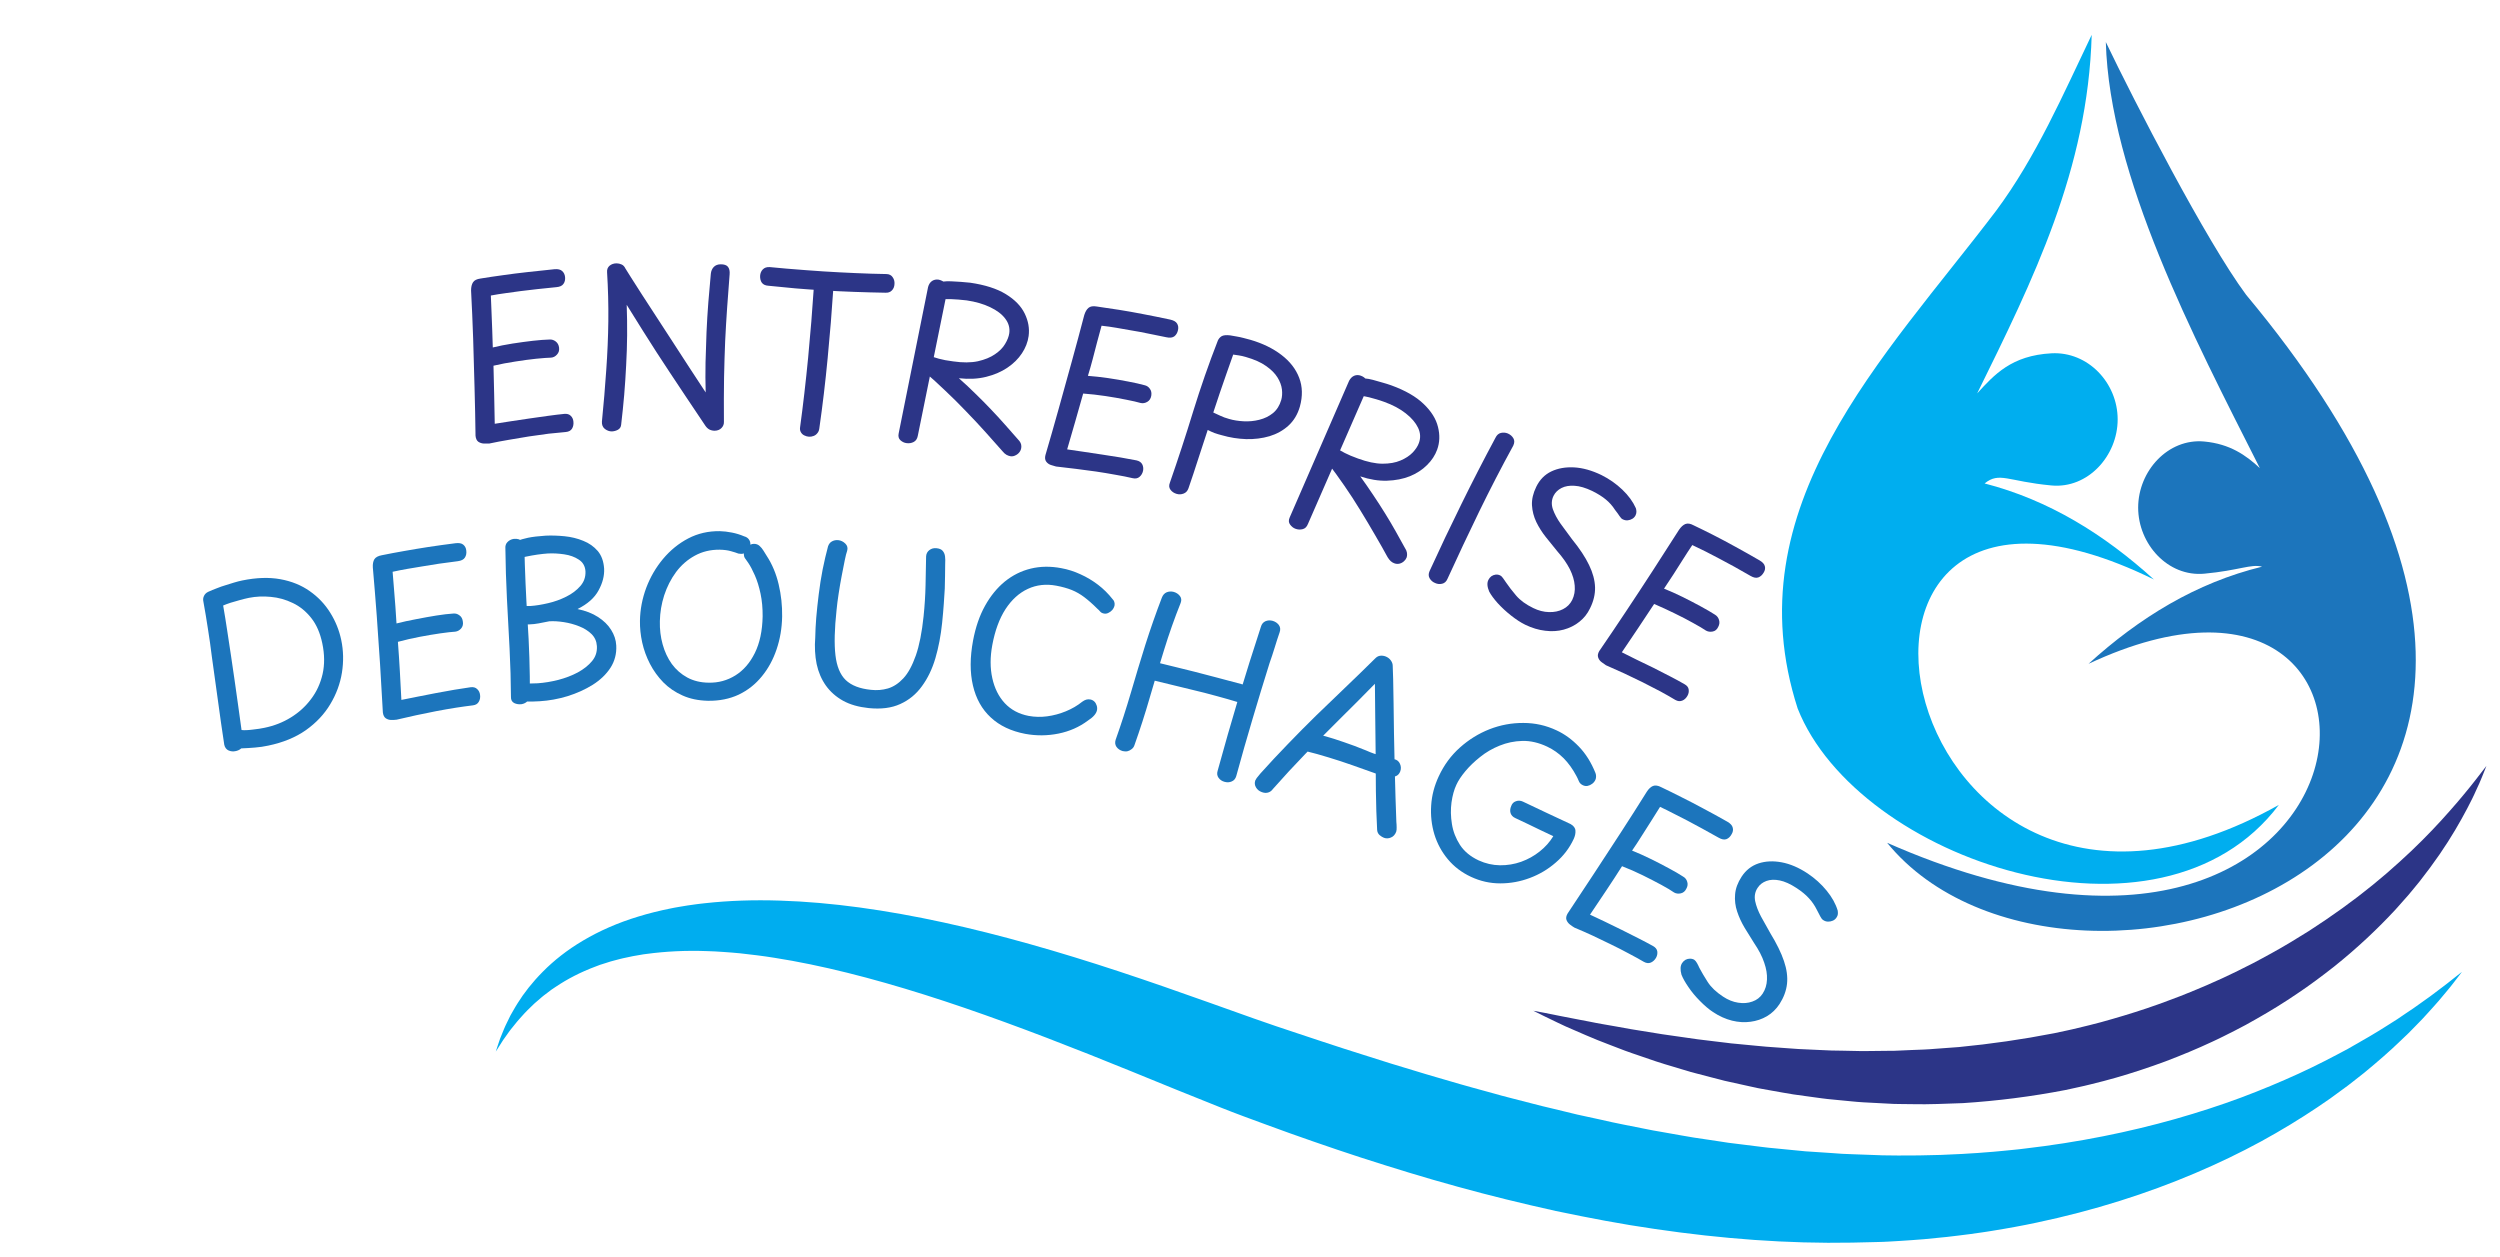 <?xml version="1.0" encoding="UTF-8"?>
<svg xmlns="http://www.w3.org/2000/svg" xmlns:xlink="http://www.w3.org/1999/xlink" width="374" zoomAndPan="magnify" viewBox="0 0 280.5 141" height="188" preserveAspectRatio="xMidYMid meet" version="1.0">
  <defs>
    <g></g>
    <clipPath id="9fff76ab9c">
      <path d="M 199 3.91 L 256 3.91 L 256 100 L 199 100 Z M 199 3.91 " clip-rule="nonzero"></path>
    </clipPath>
    <clipPath id="41dd64e47f">
      <path d="M 211.727 4.688 L 271.051 4.688 L 271.051 104.445 L 211.727 104.445 Z M 211.727 4.688 " clip-rule="nonzero"></path>
    </clipPath>
    <clipPath id="ecef80eeb6">
      <path d="M 55.594 101 L 277 101 L 277 139.559 L 55.594 139.559 Z M 55.594 101 " clip-rule="nonzero"></path>
    </clipPath>
    <clipPath id="6523d31f10">
      <path d="M 172 85.941 L 279 85.941 L 279 124 L 172 124 Z M 172 85.941 " clip-rule="nonzero"></path>
    </clipPath>
  </defs>
  <g clip-path="url(#9fff76ab9c)">
    <path fill="#00aeef" d="M 234.688 3.91 C 234.262 19.027 228.102 31.418 221.84 44.137 C 223.754 42.047 225.684 39.883 230.176 39.641 C 234.27 39.422 237.602 42.961 237.602 47.055 C 237.602 51.148 234.258 54.848 230.176 54.469 C 225.23 54.008 224.344 52.902 222.672 54.242 C 229.875 56.098 236.078 59.949 241.672 65.02 C 198.34 43.75 212.008 114.871 255.688 90.309 C 242.363 108 208.414 96.473 201.699 79.496 C 194.395 56.836 211.445 40.152 223.984 23.621 C 228.453 17.602 231.465 10.633 234.688 3.91 " fill-opacity="1" fill-rule="evenodd"></path>
  </g>
  <g clip-path="url(#41dd64e47f)">
    <path fill="#1c75bc" d="M 236.273 4.719 C 236.695 19.754 246.047 37.684 253.555 52.523 C 251.984 51.062 250.191 49.812 247.328 49.539 C 243.246 49.152 239.902 52.859 239.902 56.953 C 239.902 61.047 243.242 64.746 247.328 64.367 C 251.199 64.008 252.582 63.25 253.805 63.582 C 246.398 65.387 240.043 69.297 234.332 74.48 C 274.504 55.66 268.828 119.719 211.734 94.562 C 232.02 119.395 305.258 96.91 252.016 33.078 C 247.547 27.059 239.496 11.441 236.273 4.719 " fill-opacity="1" fill-rule="evenodd"></path>
  </g>
  <g clip-path="url(#ecef80eeb6)">
    <path fill="#00adef" d="M 55.629 117.984 C 55.629 117.984 55.699 117.766 55.84 117.332 C 55.914 117.121 56 116.852 56.109 116.539 C 56.23 116.227 56.379 115.863 56.551 115.453 C 56.633 115.242 56.738 115.035 56.844 114.812 C 56.953 114.59 57.066 114.352 57.188 114.105 C 57.219 114.047 57.246 113.98 57.281 113.918 C 57.312 113.859 57.348 113.797 57.387 113.734 C 57.457 113.609 57.531 113.484 57.605 113.352 C 57.68 113.223 57.758 113.09 57.836 112.953 C 57.914 112.816 57.992 112.68 58.086 112.547 C 58.777 111.438 59.707 110.23 60.914 109.016 C 62.117 107.797 63.625 106.59 65.43 105.527 C 67.23 104.461 69.316 103.531 71.625 102.836 C 71.914 102.75 72.203 102.664 72.5 102.578 C 72.793 102.492 73.09 102.422 73.391 102.344 C 73.992 102.188 74.609 102.062 75.234 101.93 C 75.547 101.859 75.859 101.812 76.18 101.754 C 76.496 101.699 76.816 101.641 77.141 101.594 C 77.465 101.547 77.789 101.504 78.117 101.457 C 78.281 101.438 78.445 101.414 78.609 101.395 C 78.777 101.375 78.941 101.355 79.105 101.34 C 81.77 101.047 84.574 100.953 87.473 101.047 C 93.281 101.223 99.477 102.113 105.867 103.5 C 112.258 104.891 118.859 106.789 125.543 108.992 C 127.215 109.547 128.895 110.109 130.574 110.695 C 132.246 111.285 133.93 111.875 135.625 112.473 C 137.309 113.078 138.992 113.684 140.668 114.27 C 141.504 114.562 142.332 114.855 143.16 115.133 C 144.012 115.418 144.867 115.703 145.723 115.988 C 147.465 116.578 149.152 117.121 150.867 117.684 C 151.719 117.965 152.59 118.23 153.453 118.504 C 154.316 118.773 155.18 119.051 156.043 119.324 C 156.91 119.586 157.777 119.852 158.648 120.113 L 159.949 120.508 L 161.254 120.891 C 162.125 121.145 162.996 121.398 163.867 121.652 C 164.738 121.906 165.613 122.137 166.484 122.379 L 167.793 122.738 L 168.449 122.922 L 169.102 123.094 C 169.977 123.32 170.852 123.543 171.727 123.77 C 172.164 123.883 172.598 124.004 173.035 124.105 L 174.348 124.418 C 175.223 124.629 176.098 124.844 176.973 125.055 C 177.848 125.246 178.719 125.438 179.594 125.625 C 180.031 125.723 180.469 125.82 180.902 125.918 C 181.34 126.02 181.773 126.094 182.211 126.188 C 183.086 126.359 183.957 126.531 184.828 126.707 L 185.48 126.836 L 186.133 126.949 C 186.566 127.023 187.004 127.102 187.438 127.18 C 188.305 127.328 189.172 127.496 190.039 127.633 C 190.906 127.762 191.773 127.891 192.633 128.02 C 193.066 128.086 193.496 128.152 193.93 128.219 C 194.359 128.277 194.789 128.324 195.219 128.379 C 196.078 128.488 196.938 128.594 197.793 128.699 C 198.223 128.758 198.648 128.797 199.074 128.836 C 199.504 128.879 199.93 128.922 200.355 128.961 C 200.781 129.004 201.207 129.047 201.629 129.086 L 202.266 129.148 L 202.586 129.18 L 202.902 129.199 C 203.746 129.258 204.59 129.312 205.43 129.367 C 205.852 129.398 206.27 129.426 206.688 129.457 C 207.109 129.484 207.523 129.488 207.941 129.508 C 208.777 129.535 209.609 129.566 210.438 129.598 C 210.645 129.605 210.848 129.613 211.055 129.621 L 211.133 129.625 C 211.168 129.625 211.094 129.629 211.164 129.629 L 211.324 129.629 L 211.648 129.633 C 212.074 129.637 212.504 129.641 212.93 129.648 C 213.367 129.656 213.75 129.648 214.152 129.645 C 214.551 129.645 214.949 129.641 215.344 129.637 C 216.148 129.625 216.957 129.605 217.758 129.582 C 218.555 129.543 219.352 129.52 220.145 129.473 C 220.543 129.445 220.938 129.422 221.332 129.398 C 221.527 129.387 221.723 129.375 221.922 129.363 C 222.117 129.352 222.312 129.336 222.504 129.316 C 223.289 129.254 224.066 129.203 224.836 129.117 C 225.223 129.078 225.605 129.043 225.992 129.004 C 226.375 128.973 226.754 128.918 227.133 128.875 C 233.219 128.172 238.922 127.008 244.094 125.543 C 246.676 124.809 249.133 124.008 251.438 123.152 C 253.742 122.289 255.898 121.383 257.906 120.465 C 259.91 119.547 261.742 118.59 263.438 117.68 C 265.105 116.738 266.641 115.848 267.988 114.98 C 268.324 114.766 268.656 114.555 268.977 114.352 C 269.293 114.141 269.598 113.93 269.891 113.73 C 270.191 113.531 270.48 113.336 270.758 113.148 C 271.035 112.961 271.297 112.766 271.551 112.586 C 271.809 112.406 272.055 112.227 272.289 112.059 C 272.406 111.977 272.523 111.891 272.637 111.812 C 272.75 111.727 272.855 111.645 272.965 111.566 C 273.391 111.246 273.777 110.953 274.125 110.691 C 274.477 110.434 274.77 110.191 275.035 109.984 C 275.293 109.777 275.516 109.605 275.691 109.465 C 276.047 109.188 276.23 109.043 276.23 109.043 C 276.23 109.043 276.09 109.227 275.816 109.586 C 275.676 109.766 275.504 109.988 275.301 110.254 C 275.098 110.516 274.859 110.828 274.574 111.16 C 274.293 111.496 273.98 111.871 273.633 112.285 C 273.461 112.496 273.27 112.703 273.07 112.922 C 272.871 113.141 272.668 113.367 272.453 113.605 C 272.238 113.84 272.016 114.09 271.781 114.34 C 271.543 114.586 271.293 114.84 271.039 115.102 C 270.781 115.363 270.516 115.637 270.242 115.914 C 269.961 116.184 269.668 116.461 269.371 116.746 C 268.184 117.898 266.801 119.102 265.254 120.375 C 264.863 120.684 264.461 121 264.051 121.32 C 263.844 121.48 263.637 121.645 263.426 121.805 C 263.215 121.965 262.996 122.125 262.777 122.281 C 262.34 122.602 261.902 122.934 261.441 123.258 C 260.977 123.574 260.508 123.898 260.027 124.227 C 258.098 125.52 255.984 126.816 253.688 128.07 C 251.391 129.32 248.906 130.52 246.258 131.645 C 240.961 133.898 234.98 135.816 228.5 137.18 C 227.691 137.355 226.871 137.512 226.047 137.664 C 225.223 137.824 224.387 137.953 223.551 138.094 C 223.34 138.129 223.133 138.164 222.922 138.195 C 222.711 138.227 222.5 138.258 222.285 138.289 C 221.863 138.348 221.438 138.41 221.012 138.469 C 220.16 138.586 219.301 138.68 218.434 138.785 C 217.566 138.875 216.703 138.961 215.82 139.043 C 215.371 139.078 214.922 139.109 214.473 139.145 C 214.027 139.18 213.559 139.215 213.145 139.234 C 212.719 139.258 212.293 139.281 211.867 139.309 L 211.543 139.324 L 211.383 139.332 C 211.402 139.336 211.27 139.336 211.254 139.336 L 211.172 139.34 C 210.949 139.348 210.723 139.352 210.5 139.359 C 209.609 139.379 208.707 139.402 207.809 139.422 C 200.594 139.559 193.148 138.992 185.707 137.895 C 181.98 137.363 178.266 136.648 174.555 135.871 C 170.859 135.051 167.164 134.152 163.52 133.141 C 159.867 132.141 156.262 131.027 152.688 129.875 C 150.906 129.289 149.137 128.703 147.371 128.082 C 145.613 127.461 143.824 126.848 142.137 126.211 C 141.27 125.895 140.41 125.574 139.551 125.258 C 138.668 124.926 137.793 124.598 136.941 124.254 C 135.23 123.578 133.559 122.898 131.902 122.23 C 128.598 120.875 125.359 119.559 122.176 118.289 C 115.809 115.762 109.637 113.469 103.723 111.602 C 97.809 109.738 92.152 108.289 86.891 107.465 C 85.578 107.25 84.289 107.102 83.027 106.961 C 82.398 106.91 81.773 106.84 81.156 106.809 C 80.852 106.789 80.543 106.77 80.238 106.75 C 79.938 106.738 79.637 106.727 79.336 106.715 C 76.934 106.625 74.672 106.746 72.574 107.027 C 72.441 107.047 72.312 107.062 72.18 107.078 C 72.051 107.102 71.922 107.125 71.797 107.145 C 71.539 107.191 71.285 107.234 71.031 107.277 C 70.781 107.324 70.535 107.383 70.289 107.434 C 70.047 107.488 69.797 107.531 69.562 107.598 C 69.324 107.66 69.086 107.723 68.852 107.785 C 68.734 107.816 68.621 107.848 68.504 107.879 C 68.391 107.918 68.277 107.953 68.164 107.988 C 67.938 108.062 67.711 108.133 67.488 108.203 L 67.32 108.254 L 67.16 108.316 C 67.051 108.355 66.945 108.398 66.84 108.438 C 65.125 109.074 63.621 109.867 62.344 110.727 C 62.184 110.836 62.023 110.938 61.867 111.047 C 61.719 111.16 61.57 111.273 61.426 111.383 C 61.281 111.496 61.137 111.605 60.992 111.711 C 60.848 111.816 60.723 111.941 60.59 112.051 C 60.457 112.164 60.328 112.277 60.199 112.387 C 60.074 112.496 59.941 112.602 59.828 112.719 C 59.594 112.945 59.367 113.168 59.148 113.383 C 59.035 113.488 58.934 113.598 58.836 113.707 C 58.734 113.82 58.641 113.926 58.543 114.031 C 58.449 114.137 58.355 114.242 58.262 114.344 C 58.168 114.441 58.078 114.543 58 114.648 C 57.836 114.852 57.676 115.047 57.527 115.234 C 57.379 115.418 57.23 115.594 57.109 115.77 C 56.859 116.121 56.641 116.434 56.449 116.699 C 56.266 116.977 56.117 117.219 55.996 117.41 C 55.754 117.789 55.629 117.984 55.629 117.984 " fill-opacity="1" fill-rule="nonzero"></path>
  </g>
  <g clip-path="url(#6523d31f10)">
    <path fill="#2c3587" d="M 172.035 113.406 C 172.035 113.406 172.5 113.492 173.375 113.656 C 174.246 113.82 175.52 114.105 177.137 114.398 C 177.543 114.473 177.969 114.551 178.41 114.641 C 178.855 114.727 179.316 114.828 179.805 114.906 C 180.781 115.066 181.828 115.266 182.949 115.465 C 184.07 115.645 185.266 115.84 186.523 116.043 C 187.781 116.223 189.102 116.414 190.48 116.609 C 191.172 116.691 191.875 116.777 192.594 116.867 C 192.953 116.91 193.312 116.953 193.676 116.996 C 193.859 117.02 194.043 117.043 194.227 117.066 C 194.41 117.082 194.598 117.102 194.781 117.117 C 196.273 117.246 197.801 117.434 199.383 117.527 C 199.773 117.555 200.172 117.582 200.57 117.613 C 200.973 117.641 201.371 117.68 201.777 117.699 C 202.586 117.734 203.402 117.77 204.23 117.812 C 204.645 117.828 205.059 117.859 205.477 117.867 C 205.891 117.875 206.312 117.883 206.73 117.887 C 207.152 117.895 207.578 117.906 208 117.914 C 208.426 117.918 208.852 117.941 209.281 117.93 C 210.137 117.922 210.996 117.91 211.867 117.902 C 212.082 117.902 212.301 117.898 212.52 117.898 C 212.734 117.887 212.953 117.879 213.172 117.871 C 213.605 117.852 214.047 117.832 214.484 117.812 C 215.363 117.777 216.242 117.758 217.125 117.676 C 218.008 117.609 218.895 117.547 219.789 117.48 C 223.344 117.137 226.926 116.621 230.469 115.93 L 231.805 115.645 C 232.277 115.551 232.691 115.445 233.121 115.344 C 233.973 115.152 234.848 114.918 235.715 114.695 C 237.441 114.219 239.156 113.707 240.84 113.141 C 241.258 113 241.676 112.852 242.09 112.707 L 242.715 112.484 L 243.332 112.25 C 243.742 112.098 244.16 111.949 244.562 111.789 C 244.973 111.625 245.375 111.465 245.781 111.301 C 246.184 111.145 246.582 110.965 246.98 110.801 C 247.379 110.633 247.777 110.469 248.168 110.285 C 248.559 110.109 248.949 109.938 249.34 109.762 C 249.723 109.578 250.109 109.395 250.492 109.215 C 250.68 109.121 250.871 109.031 251.062 108.941 C 251.25 108.848 251.438 108.75 251.625 108.656 C 252 108.469 252.379 108.285 252.746 108.094 C 253.48 107.699 254.215 107.324 254.926 106.918 C 256.355 106.133 257.719 105.297 259.039 104.469 C 261.66 102.781 264.066 101.047 266.191 99.316 C 266.719 98.879 267.234 98.449 267.738 98.023 C 268.23 97.59 268.711 97.164 269.18 96.746 C 269.641 96.32 270.098 95.91 270.527 95.5 C 270.953 95.082 271.371 94.676 271.773 94.285 C 273.367 92.695 274.676 91.215 275.742 89.977 C 276.266 89.352 276.742 88.793 277.137 88.293 C 277.531 87.793 277.879 87.371 278.141 87.016 C 278.684 86.312 278.973 85.938 278.973 85.938 C 278.973 85.938 278.93 86.047 278.848 86.262 C 278.762 86.477 278.637 86.793 278.469 87.203 C 278.379 87.41 278.293 87.645 278.18 87.891 C 278.066 88.141 277.941 88.414 277.805 88.707 C 277.668 89 277.535 89.324 277.363 89.652 C 277.195 89.984 277.016 90.336 276.824 90.707 C 276.047 92.184 275.035 93.957 273.703 95.887 C 273.371 96.371 273.012 96.855 272.648 97.363 C 272.277 97.863 271.879 98.367 271.48 98.895 C 271.07 99.414 270.629 99.922 270.188 100.461 C 269.73 100.98 269.262 101.512 268.773 102.055 C 266.801 104.184 264.504 106.359 261.895 108.445 C 260.578 109.477 259.203 110.516 257.742 111.488 C 256.289 112.48 254.762 113.422 253.168 114.324 C 252.77 114.547 252.371 114.77 251.969 114.996 C 251.559 115.211 251.148 115.426 250.738 115.641 C 250.328 115.859 249.91 116.062 249.488 116.27 C 249.066 116.473 248.652 116.688 248.219 116.879 C 246.516 117.68 244.754 118.406 242.957 119.09 C 241.152 119.758 239.312 120.367 237.441 120.906 C 236.504 121.164 235.574 121.43 234.594 121.656 C 234.113 121.773 233.617 121.898 233.168 121.988 L 231.754 122.297 C 227.93 123.039 224.062 123.523 220.25 123.77 C 218.34 123.832 216.449 123.934 214.578 123.887 C 214.113 123.883 213.648 123.875 213.188 123.871 C 212.953 123.867 212.723 123.863 212.492 123.859 C 212.262 123.848 212.031 123.84 211.801 123.824 C 210.883 123.777 209.973 123.727 209.066 123.68 C 208.613 123.66 208.168 123.609 207.723 123.57 C 207.277 123.523 206.832 123.484 206.391 123.441 C 205.949 123.398 205.508 123.355 205.07 123.312 C 204.637 123.27 204.203 123.199 203.773 123.145 C 202.914 123.031 202.062 122.91 201.223 122.793 C 200.387 122.66 199.566 122.508 198.754 122.363 C 198.348 122.289 197.945 122.215 197.543 122.145 L 197.246 122.09 L 196.949 122.023 C 196.754 121.98 196.555 121.941 196.363 121.898 C 195.578 121.727 194.809 121.562 194.055 121.387 C 193.867 121.344 193.68 121.305 193.492 121.262 C 193.305 121.215 193.121 121.164 192.938 121.117 C 192.57 121.023 192.207 120.93 191.844 120.836 C 191.121 120.648 190.414 120.473 189.723 120.281 C 189.039 120.074 188.367 119.875 187.711 119.676 C 187.059 119.477 186.414 119.301 185.797 119.086 C 185.18 118.875 184.578 118.668 183.996 118.469 C 183.414 118.27 182.848 118.082 182.305 117.879 C 181.223 117.461 180.207 117.082 179.277 116.711 C 178.348 116.336 177.504 115.965 176.742 115.633 C 176.359 115.469 176 115.312 175.664 115.164 C 175.324 115.016 175.016 114.859 174.727 114.723 C 174.145 114.449 173.652 114.207 173.254 114.012 C 172.461 113.617 172.035 113.406 172.035 113.406 " fill-opacity="1" fill-rule="nonzero"></path>
  </g>
  <g fill="#2c3587" fill-opacity="1">
    <g transform="translate(51.385, 49.72)">
      <g>
        <path d="M 3.5 0.047 C 3.332 0.055 3.133 0.055 2.906 0.047 C 2.676 0.035 2.469 -0.031 2.281 -0.156 C 2.102 -0.289 2 -0.516 1.969 -0.828 C 1.945 -2.598 1.91 -4.398 1.859 -6.234 C 1.816 -8.066 1.766 -9.895 1.703 -11.719 C 1.641 -13.551 1.562 -15.352 1.469 -17.125 C 1.469 -17.508 1.539 -17.816 1.688 -18.047 C 1.832 -18.273 2.113 -18.414 2.531 -18.469 C 3.344 -18.602 4.18 -18.727 5.047 -18.844 C 5.91 -18.969 6.816 -19.082 7.766 -19.188 C 8.723 -19.301 9.75 -19.41 10.844 -19.516 C 11.227 -19.547 11.508 -19.477 11.688 -19.312 C 11.875 -19.145 11.984 -18.922 12.016 -18.641 C 12.047 -18.328 11.984 -18.066 11.828 -17.859 C 11.68 -17.648 11.414 -17.531 11.031 -17.5 C 10.27 -17.426 9.562 -17.352 8.906 -17.281 C 8.25 -17.207 7.629 -17.133 7.047 -17.062 C 6.461 -16.988 5.895 -16.91 5.344 -16.828 C 4.789 -16.754 4.238 -16.664 3.688 -16.562 C 3.707 -15.945 3.734 -15.305 3.766 -14.641 C 3.797 -13.973 3.82 -13.312 3.844 -12.656 C 3.875 -12.008 3.895 -11.367 3.906 -10.734 C 4.582 -10.898 5.316 -11.047 6.109 -11.172 C 6.91 -11.297 7.676 -11.398 8.406 -11.484 C 9.145 -11.566 9.766 -11.613 10.266 -11.625 C 10.523 -11.645 10.758 -11.57 10.969 -11.406 C 11.176 -11.25 11.301 -11.02 11.344 -10.719 C 11.383 -10.406 11.305 -10.145 11.109 -9.938 C 10.922 -9.727 10.703 -9.613 10.453 -9.594 C 10.047 -9.582 9.484 -9.539 8.766 -9.469 C 8.055 -9.395 7.281 -9.289 6.438 -9.156 C 5.602 -9.031 4.785 -8.875 3.984 -8.688 C 4.016 -7.602 4.039 -6.508 4.062 -5.406 C 4.082 -4.312 4.102 -3.234 4.125 -2.172 C 4.664 -2.254 5.266 -2.348 5.922 -2.453 C 6.586 -2.555 7.285 -2.66 8.016 -2.766 C 8.742 -2.879 9.441 -2.977 10.109 -3.062 C 10.785 -3.156 11.391 -3.227 11.922 -3.281 C 12.242 -3.312 12.488 -3.238 12.656 -3.062 C 12.832 -2.895 12.93 -2.676 12.953 -2.406 C 12.984 -2.113 12.93 -1.852 12.797 -1.625 C 12.66 -1.406 12.43 -1.281 12.109 -1.25 C 11.797 -1.219 11.477 -1.188 11.156 -1.156 C 10.832 -1.133 10.508 -1.102 10.188 -1.062 C 9.457 -0.969 8.711 -0.863 7.953 -0.75 C 7.203 -0.633 6.457 -0.508 5.719 -0.375 C 4.977 -0.25 4.238 -0.109 3.5 0.047 Z M 3.5 0.047 "></path>
      </g>
    </g>
  </g>
  <g fill="#2c3587" fill-opacity="1">
    <g transform="translate(65.505, 48.328)">
      <g>
        <path d="M 4.188 -0.672 C 4.164 -0.422 4.047 -0.234 3.828 -0.109 C 3.617 0.004 3.391 0.066 3.141 0.078 C 2.867 0.078 2.609 -0.016 2.359 -0.203 C 2.117 -0.398 2.008 -0.676 2.031 -1.031 C 2.227 -3.008 2.391 -4.93 2.516 -6.797 C 2.648 -8.66 2.727 -10.492 2.75 -12.297 C 2.77 -14.109 2.723 -15.938 2.609 -17.781 C 2.586 -18.094 2.68 -18.336 2.891 -18.516 C 3.109 -18.691 3.367 -18.781 3.672 -18.781 C 3.867 -18.781 4.055 -18.738 4.234 -18.656 C 4.41 -18.582 4.551 -18.438 4.656 -18.219 C 4.781 -18.02 5 -17.672 5.312 -17.172 C 5.625 -16.672 6.02 -16.051 6.5 -15.312 C 6.988 -14.57 7.52 -13.754 8.094 -12.859 C 8.676 -11.961 9.285 -11.023 9.922 -10.047 C 10.555 -9.066 11.191 -8.086 11.828 -7.109 C 12.473 -6.129 13.086 -5.191 13.672 -4.297 C 13.641 -5.41 13.633 -6.531 13.656 -7.656 C 13.688 -8.789 13.723 -9.922 13.766 -11.047 C 13.816 -12.172 13.883 -13.285 13.969 -14.391 C 14.062 -15.492 14.156 -16.566 14.25 -17.609 C 14.281 -17.922 14.391 -18.176 14.578 -18.375 C 14.773 -18.57 15.031 -18.672 15.344 -18.672 C 15.738 -18.68 16.016 -18.586 16.172 -18.391 C 16.328 -18.191 16.391 -17.91 16.359 -17.547 C 16.254 -16.242 16.16 -14.988 16.078 -13.781 C 15.992 -12.57 15.922 -11.332 15.859 -10.062 C 15.805 -8.801 15.766 -7.438 15.734 -5.969 C 15.711 -4.5 15.707 -2.836 15.719 -0.984 C 15.727 -0.734 15.641 -0.508 15.453 -0.312 C 15.266 -0.113 15.008 -0.008 14.688 0 C 14.469 0 14.266 -0.047 14.078 -0.141 C 13.898 -0.242 13.75 -0.391 13.625 -0.578 C 12.781 -1.828 12.039 -2.93 11.406 -3.891 C 10.77 -4.848 10.191 -5.719 9.672 -6.5 C 9.148 -7.289 8.645 -8.062 8.156 -8.812 C 7.676 -9.57 7.164 -10.375 6.625 -11.219 C 6.094 -12.07 5.488 -13.039 4.812 -14.125 C 4.852 -12.969 4.867 -11.828 4.859 -10.703 C 4.848 -9.586 4.812 -8.473 4.75 -7.359 C 4.695 -6.254 4.625 -5.145 4.531 -4.031 C 4.438 -2.926 4.32 -1.805 4.188 -0.672 Z M 4.188 -0.672 "></path>
      </g>
    </g>
  </g>
  <g fill="#2c3587" fill-opacity="1">
    <g transform="translate(83.315, 48.061)">
      <g>
        <path d="M 2.906 -16 C 2.57 -16.02 2.328 -16.129 2.172 -16.328 C 2.023 -16.535 1.957 -16.797 1.969 -17.109 C 1.988 -17.398 2.086 -17.641 2.266 -17.828 C 2.453 -18.023 2.711 -18.113 3.047 -18.094 C 3.586 -18.051 4.211 -17.992 4.922 -17.922 C 5.641 -17.859 6.363 -17.801 7.094 -17.75 C 7.832 -17.695 8.492 -17.648 9.078 -17.609 C 10.266 -17.535 11.445 -17.473 12.625 -17.422 C 13.812 -17.367 14.988 -17.332 16.156 -17.312 C 16.469 -17.301 16.695 -17.18 16.844 -16.953 C 17 -16.734 17.066 -16.484 17.047 -16.203 C 17.035 -15.898 16.938 -15.656 16.75 -15.469 C 16.57 -15.281 16.32 -15.195 16 -15.219 C 14.844 -15.238 13.68 -15.27 12.516 -15.312 C 11.359 -15.352 10.195 -15.41 9.031 -15.484 C 8 -15.547 6.973 -15.617 5.953 -15.703 C 4.93 -15.797 3.914 -15.895 2.906 -16 Z M 8.016 -16.078 C 8.023 -16.234 8.066 -16.363 8.141 -16.469 C 8.223 -16.57 8.32 -16.66 8.438 -16.734 C 8.551 -16.805 8.676 -16.859 8.812 -16.891 C 8.945 -16.922 9.066 -16.938 9.172 -16.938 C 9.305 -16.926 9.438 -16.895 9.562 -16.844 C 9.688 -16.789 9.797 -16.723 9.891 -16.641 C 9.992 -16.555 10.07 -16.457 10.125 -16.344 C 10.188 -16.227 10.211 -16.094 10.203 -15.938 C 10.023 -13.195 9.805 -10.504 9.547 -7.859 C 9.297 -5.223 8.984 -2.594 8.609 0.031 C 8.578 0.25 8.5 0.426 8.375 0.562 C 8.258 0.707 8.117 0.805 7.953 0.859 C 7.797 0.922 7.629 0.945 7.453 0.938 C 7.273 0.926 7.102 0.879 6.938 0.797 C 6.77 0.723 6.641 0.602 6.547 0.438 C 6.453 0.281 6.422 0.098 6.453 -0.109 C 6.797 -2.641 7.098 -5.25 7.359 -7.938 C 7.617 -10.625 7.836 -13.336 8.016 -16.078 Z M 8.016 -16.078 "></path>
      </g>
    </g>
  </g>
  <g fill="#2c3587" fill-opacity="1">
    <g transform="translate(98.709, 48.969)">
      <g>
        <path d="M 5.422 -16.766 C 5.504 -17.066 5.648 -17.289 5.859 -17.438 C 6.078 -17.582 6.32 -17.633 6.594 -17.594 C 6.719 -17.57 6.844 -17.531 6.969 -17.469 C 7.102 -17.414 7.223 -17.332 7.328 -17.219 C 7.43 -17.113 7.508 -17 7.562 -16.875 C 7.625 -16.758 7.633 -16.617 7.594 -16.453 L 4.266 -0.062 C 4.203 0.27 4.047 0.5 3.797 0.625 C 3.555 0.75 3.289 0.789 3 0.75 C 2.75 0.719 2.52 0.609 2.312 0.422 C 2.113 0.234 2.051 -0.023 2.125 -0.359 Z M 7.016 -15.391 C 6.828 -15.379 6.664 -15.41 6.531 -15.484 C 6.395 -15.555 6.281 -15.648 6.188 -15.766 C 6.094 -15.879 6.023 -16.004 5.984 -16.141 C 5.941 -16.285 5.93 -16.422 5.953 -16.547 C 5.984 -16.805 6.16 -17.02 6.484 -17.188 C 6.805 -17.363 7.316 -17.438 8.016 -17.406 C 8.367 -17.395 8.727 -17.375 9.094 -17.344 C 9.457 -17.32 9.805 -17.289 10.141 -17.25 C 11.805 -17.008 13.141 -16.582 14.141 -15.969 C 15.148 -15.352 15.859 -14.625 16.266 -13.781 C 16.672 -12.945 16.816 -12.109 16.703 -11.266 C 16.609 -10.586 16.359 -9.941 15.953 -9.328 C 15.547 -8.711 15.004 -8.176 14.328 -7.719 C 13.648 -7.258 12.852 -6.914 11.938 -6.688 C 11.02 -6.457 10 -6.406 8.875 -6.531 C 9.551 -5.938 10.176 -5.352 10.75 -4.781 C 11.332 -4.219 11.895 -3.648 12.438 -3.078 C 12.988 -2.504 13.523 -1.922 14.047 -1.328 C 14.578 -0.742 15.117 -0.129 15.672 0.516 C 15.766 0.641 15.828 0.766 15.859 0.891 C 15.891 1.023 15.895 1.156 15.875 1.281 C 15.852 1.457 15.785 1.617 15.672 1.766 C 15.555 1.922 15.406 2.039 15.219 2.125 C 15.039 2.219 14.852 2.25 14.656 2.219 C 14.52 2.195 14.375 2.145 14.219 2.062 C 14.07 1.977 13.93 1.852 13.797 1.688 C 13.234 1.039 12.602 0.332 11.906 -0.438 C 11.207 -1.219 10.469 -2.008 9.688 -2.812 C 8.914 -3.625 8.133 -4.398 7.344 -5.141 C 6.562 -5.891 5.805 -6.578 5.078 -7.203 L 5.766 -8.984 C 5.941 -8.93 6.234 -8.844 6.641 -8.719 C 7.055 -8.602 7.586 -8.504 8.234 -8.422 C 9.316 -8.266 10.242 -8.27 11.016 -8.438 C 11.785 -8.613 12.422 -8.875 12.922 -9.219 C 13.43 -9.562 13.812 -9.945 14.062 -10.375 C 14.32 -10.801 14.477 -11.203 14.531 -11.578 C 14.613 -12.172 14.461 -12.719 14.078 -13.219 C 13.703 -13.719 13.141 -14.145 12.391 -14.5 C 11.641 -14.863 10.758 -15.117 9.75 -15.266 C 9.395 -15.305 9.082 -15.336 8.812 -15.359 C 8.539 -15.379 8.27 -15.395 8 -15.406 C 7.727 -15.414 7.398 -15.41 7.016 -15.391 Z M 7.016 -15.391 "></path>
      </g>
    </g>
  </g>
  <g fill="#2c3587" fill-opacity="1">
    <g transform="translate(115.157, 51.264)">
      <g>
        <path d="M 3.328 1.078 C 3.16 1.035 2.969 0.977 2.75 0.906 C 2.531 0.832 2.352 0.703 2.219 0.516 C 2.094 0.336 2.066 0.098 2.141 -0.203 C 2.641 -1.898 3.133 -3.629 3.625 -5.391 C 4.125 -7.16 4.613 -8.926 5.094 -10.688 C 5.582 -12.457 6.051 -14.203 6.5 -15.922 C 6.613 -16.285 6.77 -16.551 6.969 -16.719 C 7.176 -16.895 7.484 -16.945 7.891 -16.875 C 8.711 -16.758 9.551 -16.633 10.406 -16.5 C 11.27 -16.363 12.176 -16.203 13.125 -16.016 C 14.07 -15.836 15.078 -15.633 16.141 -15.406 C 16.523 -15.32 16.781 -15.176 16.906 -14.969 C 17.039 -14.758 17.078 -14.516 17.016 -14.234 C 16.953 -13.93 16.816 -13.695 16.609 -13.531 C 16.398 -13.375 16.102 -13.336 15.719 -13.422 C 14.977 -13.578 14.285 -13.719 13.641 -13.844 C 13.004 -13.977 12.391 -14.094 11.797 -14.188 C 11.211 -14.289 10.648 -14.391 10.109 -14.484 C 9.566 -14.578 9.008 -14.656 8.438 -14.719 C 8.27 -14.133 8.102 -13.52 7.938 -12.875 C 7.77 -12.227 7.602 -11.586 7.438 -10.953 C 7.27 -10.316 7.094 -9.695 6.906 -9.094 C 7.613 -9.039 8.363 -8.957 9.156 -8.844 C 9.945 -8.727 10.707 -8.598 11.438 -8.453 C 12.164 -8.316 12.77 -8.18 13.25 -8.047 C 13.508 -7.992 13.711 -7.859 13.859 -7.641 C 14.016 -7.43 14.066 -7.172 14.016 -6.859 C 13.961 -6.547 13.812 -6.316 13.562 -6.172 C 13.32 -6.035 13.078 -5.992 12.828 -6.047 C 12.441 -6.16 11.895 -6.285 11.188 -6.422 C 10.477 -6.566 9.707 -6.703 8.875 -6.828 C 8.039 -6.953 7.207 -7.047 6.375 -7.109 C 6.082 -6.078 5.785 -5.031 5.484 -3.969 C 5.18 -2.906 4.879 -1.863 4.578 -0.844 C 5.117 -0.758 5.723 -0.672 6.391 -0.578 C 7.055 -0.484 7.75 -0.379 8.469 -0.266 C 9.195 -0.16 9.895 -0.051 10.562 0.062 C 11.238 0.176 11.836 0.285 12.359 0.391 C 12.672 0.461 12.883 0.609 13 0.828 C 13.113 1.047 13.145 1.289 13.094 1.562 C 13.031 1.844 12.898 2.066 12.703 2.234 C 12.504 2.41 12.25 2.461 11.938 2.391 C 11.633 2.328 11.32 2.258 11 2.188 C 10.688 2.125 10.375 2.066 10.062 2.016 C 9.32 1.879 8.57 1.754 7.812 1.641 C 7.062 1.535 6.316 1.438 5.578 1.344 C 4.836 1.25 4.086 1.16 3.328 1.078 Z M 3.328 1.078 "></path>
      </g>
    </g>
  </g>
  <g fill="#2c3587" fill-opacity="1">
    <g transform="translate(129.114, 54.222)">
      <g>
        <path d="M 7.531 -16.016 C 7.625 -16.223 7.766 -16.383 7.953 -16.5 C 8.148 -16.613 8.469 -16.645 8.906 -16.594 C 9.113 -16.562 9.352 -16.52 9.625 -16.469 C 9.895 -16.426 10.16 -16.367 10.422 -16.297 C 10.691 -16.223 10.945 -16.156 11.188 -16.094 C 12.551 -15.695 13.707 -15.133 14.656 -14.406 C 15.613 -13.676 16.281 -12.816 16.656 -11.828 C 17.031 -10.848 17.055 -9.773 16.734 -8.609 C 16.484 -7.734 16.055 -7.02 15.453 -6.469 C 14.859 -5.926 14.148 -5.531 13.328 -5.281 C 12.504 -5.039 11.629 -4.93 10.703 -4.953 C 9.785 -4.984 8.875 -5.129 7.969 -5.391 C 7.688 -5.461 7.41 -5.547 7.141 -5.641 C 6.879 -5.742 6.629 -5.859 6.391 -5.984 C 6.035 -4.91 5.68 -3.828 5.328 -2.734 C 4.984 -1.648 4.617 -0.551 4.234 0.562 C 4.129 0.863 3.945 1.062 3.688 1.156 C 3.426 1.258 3.16 1.27 2.891 1.188 C 2.609 1.102 2.383 0.953 2.219 0.734 C 2.051 0.516 2.023 0.254 2.141 -0.047 C 3.066 -2.703 3.941 -5.379 4.766 -8.078 C 5.598 -10.773 6.52 -13.422 7.531 -16.016 Z M 7.016 -7.938 C 7.266 -7.832 7.523 -7.711 7.797 -7.578 C 8.078 -7.441 8.406 -7.32 8.781 -7.219 C 9.281 -7.07 9.828 -6.984 10.422 -6.953 C 11.023 -6.922 11.613 -6.977 12.188 -7.125 C 12.77 -7.27 13.281 -7.52 13.719 -7.875 C 14.156 -8.238 14.461 -8.727 14.641 -9.344 C 14.742 -9.695 14.77 -10.094 14.719 -10.531 C 14.664 -10.977 14.5 -11.426 14.219 -11.875 C 13.938 -12.332 13.508 -12.758 12.938 -13.156 C 12.375 -13.562 11.613 -13.898 10.656 -14.172 C 10.375 -14.254 10.117 -14.312 9.891 -14.344 C 9.66 -14.383 9.445 -14.414 9.25 -14.438 C 9.008 -13.75 8.758 -13.039 8.5 -12.312 C 8.25 -11.594 8 -10.867 7.75 -10.141 C 7.508 -9.422 7.266 -8.688 7.016 -7.938 Z M 7.016 -7.938 "></path>
      </g>
    </g>
  </g>
  <g fill="#2c3587" fill-opacity="1">
    <g transform="translate(142.561, 57.966)">
      <g>
        <path d="M 8.812 -15.25 C 8.969 -15.531 9.16 -15.719 9.391 -15.812 C 9.629 -15.906 9.875 -15.906 10.125 -15.812 C 10.25 -15.77 10.367 -15.707 10.484 -15.625 C 10.598 -15.539 10.691 -15.438 10.766 -15.312 C 10.848 -15.188 10.906 -15.055 10.938 -14.922 C 10.977 -14.785 10.957 -14.641 10.875 -14.484 L 4.188 0.828 C 4.062 1.148 3.863 1.344 3.594 1.406 C 3.32 1.477 3.051 1.461 2.781 1.359 C 2.551 1.273 2.352 1.117 2.188 0.891 C 2.02 0.672 2.004 0.406 2.141 0.094 Z M 10.078 -13.578 C 9.891 -13.609 9.738 -13.672 9.625 -13.766 C 9.508 -13.867 9.414 -13.984 9.344 -14.109 C 9.27 -14.242 9.227 -14.383 9.219 -14.531 C 9.219 -14.676 9.238 -14.812 9.281 -14.938 C 9.375 -15.188 9.598 -15.359 9.953 -15.453 C 10.305 -15.555 10.816 -15.52 11.484 -15.344 C 11.836 -15.25 12.188 -15.148 12.531 -15.047 C 12.875 -14.953 13.207 -14.848 13.531 -14.734 C 15.113 -14.16 16.328 -13.461 17.172 -12.641 C 18.023 -11.828 18.562 -10.969 18.781 -10.062 C 19.008 -9.164 18.977 -8.316 18.688 -7.516 C 18.457 -6.879 18.078 -6.301 17.547 -5.781 C 17.023 -5.258 16.383 -4.844 15.625 -4.531 C 14.863 -4.227 14.008 -4.062 13.062 -4.031 C 12.125 -4 11.125 -4.16 10.062 -4.516 C 10.582 -3.797 11.066 -3.098 11.516 -2.422 C 11.973 -1.742 12.41 -1.066 12.828 -0.391 C 13.242 0.273 13.645 0.953 14.031 1.641 C 14.414 2.328 14.812 3.039 15.219 3.781 C 15.281 3.938 15.312 4.078 15.312 4.203 C 15.32 4.328 15.305 4.453 15.266 4.578 C 15.203 4.742 15.098 4.891 14.953 5.016 C 14.805 5.148 14.633 5.238 14.438 5.281 C 14.25 5.32 14.062 5.305 13.875 5.234 C 13.75 5.191 13.617 5.113 13.484 5 C 13.359 4.883 13.238 4.734 13.125 4.547 C 12.719 3.797 12.25 2.969 11.719 2.062 C 11.195 1.156 10.645 0.227 10.062 -0.719 C 9.488 -1.664 8.891 -2.586 8.266 -3.484 C 7.648 -4.379 7.047 -5.211 6.453 -5.984 L 7.531 -7.578 C 7.688 -7.492 7.953 -7.348 8.328 -7.141 C 8.711 -6.941 9.207 -6.734 9.812 -6.516 C 10.844 -6.141 11.754 -5.945 12.547 -5.938 C 13.336 -5.938 14.016 -6.055 14.578 -6.297 C 15.141 -6.535 15.594 -6.832 15.938 -7.188 C 16.281 -7.551 16.516 -7.91 16.641 -8.266 C 16.848 -8.836 16.816 -9.406 16.547 -9.969 C 16.273 -10.539 15.812 -11.082 15.156 -11.594 C 14.508 -12.102 13.707 -12.531 12.75 -12.875 C 12.406 -13 12.102 -13.098 11.844 -13.172 C 11.582 -13.254 11.316 -13.328 11.047 -13.391 C 10.785 -13.453 10.461 -13.516 10.078 -13.578 Z M 10.078 -13.578 "></path>
      </g>
    </g>
  </g>
  <g fill="#2c3587" fill-opacity="1">
    <g transform="translate(158.274, 63.808)">
      <g>
        <path d="M 9.516 -14.688 C 9.66 -14.988 9.863 -15.172 10.125 -15.234 C 10.395 -15.297 10.656 -15.273 10.906 -15.172 C 11.188 -15.047 11.395 -14.863 11.531 -14.625 C 11.664 -14.395 11.66 -14.125 11.516 -13.812 C 10.18 -11.375 8.906 -8.906 7.688 -6.406 C 6.477 -3.914 5.289 -1.395 4.125 1.156 C 4 1.445 3.801 1.625 3.531 1.688 C 3.258 1.75 3 1.723 2.75 1.609 C 2.488 1.504 2.285 1.332 2.141 1.094 C 1.992 0.852 1.988 0.578 2.125 0.266 C 3.281 -2.266 4.473 -4.773 5.703 -7.266 C 6.93 -9.766 8.203 -12.238 9.516 -14.688 Z M 9.516 -14.688 "></path>
      </g>
    </g>
  </g>
  <g fill="#2c3587" fill-opacity="1">
    <g transform="translate(164.621, 66.41)">
      <g>
        <path d="M 18.922 -9.391 C 18.961 -9.266 18.984 -9.141 18.984 -9.016 C 18.992 -8.891 18.961 -8.75 18.891 -8.594 C 18.805 -8.426 18.688 -8.297 18.531 -8.203 C 18.375 -8.109 18.203 -8.051 18.016 -8.031 C 17.828 -8.008 17.641 -8.047 17.453 -8.141 C 17.336 -8.191 17.219 -8.312 17.094 -8.5 C 16.969 -8.695 16.801 -8.926 16.594 -9.188 C 16.301 -9.645 15.957 -10.035 15.562 -10.359 C 15.164 -10.691 14.648 -11.016 14.016 -11.328 C 13.273 -11.68 12.617 -11.875 12.047 -11.906 C 11.473 -11.945 10.984 -11.863 10.578 -11.656 C 10.172 -11.445 9.875 -11.156 9.688 -10.781 C 9.457 -10.312 9.43 -9.812 9.609 -9.281 C 9.797 -8.75 10.086 -8.203 10.484 -7.641 C 10.891 -7.086 11.312 -6.516 11.75 -5.922 C 12.613 -4.859 13.254 -3.891 13.672 -3.016 C 14.098 -2.141 14.32 -1.305 14.344 -0.516 C 14.363 0.266 14.176 1.051 13.781 1.844 C 13.488 2.457 13.086 2.961 12.578 3.359 C 12.066 3.766 11.484 4.055 10.828 4.234 C 10.18 4.41 9.488 4.453 8.75 4.359 C 8.008 4.273 7.266 4.051 6.516 3.688 C 6.004 3.438 5.469 3.086 4.906 2.641 C 4.352 2.203 3.859 1.742 3.422 1.266 C 2.992 0.785 2.676 0.352 2.469 -0.031 C 2.238 -0.57 2.207 -1.008 2.375 -1.344 C 2.457 -1.508 2.566 -1.645 2.703 -1.75 C 2.848 -1.852 3.008 -1.914 3.188 -1.938 C 3.363 -1.957 3.523 -1.93 3.672 -1.859 C 3.797 -1.805 3.91 -1.703 4.016 -1.547 C 4.129 -1.398 4.25 -1.227 4.375 -1.031 C 4.664 -0.602 5.035 -0.125 5.484 0.406 C 5.941 0.945 6.582 1.414 7.406 1.812 C 8 2.102 8.586 2.254 9.172 2.266 C 9.766 2.285 10.289 2.176 10.75 1.938 C 11.207 1.707 11.551 1.363 11.781 0.906 C 12.02 0.414 12.113 -0.117 12.062 -0.703 C 12.02 -1.285 11.836 -1.898 11.516 -2.547 C 11.191 -3.191 10.711 -3.875 10.078 -4.594 C 9.672 -5.094 9.254 -5.609 8.828 -6.141 C 8.398 -6.68 8.039 -7.25 7.75 -7.844 C 7.469 -8.438 7.305 -9.062 7.266 -9.719 C 7.234 -10.383 7.395 -11.078 7.75 -11.797 C 8.133 -12.586 8.695 -13.16 9.438 -13.516 C 10.176 -13.867 11.031 -14.02 12 -13.969 C 12.969 -13.914 13.988 -13.629 15.062 -13.109 C 15.938 -12.672 16.719 -12.125 17.406 -11.469 C 18.094 -10.812 18.598 -10.117 18.922 -9.391 Z M 18.922 -9.391 "></path>
      </g>
    </g>
  </g>
  <g fill="#2c3587" fill-opacity="1">
    <g transform="translate(177.344, 72.593)">
      <g>
        <path d="M 2.844 2.047 C 2.707 1.961 2.547 1.848 2.359 1.703 C 2.172 1.566 2.039 1.391 1.969 1.172 C 1.895 0.961 1.938 0.723 2.094 0.453 C 3.094 -1.004 4.098 -2.492 5.109 -4.016 C 6.129 -5.547 7.133 -7.078 8.125 -8.609 C 9.125 -10.148 10.098 -11.664 11.047 -13.156 C 11.266 -13.477 11.5 -13.691 11.75 -13.797 C 12.008 -13.898 12.316 -13.852 12.672 -13.656 C 13.422 -13.301 14.18 -12.926 14.953 -12.531 C 15.734 -12.133 16.547 -11.703 17.391 -11.234 C 18.234 -10.773 19.129 -10.27 20.078 -9.719 C 20.422 -9.52 20.617 -9.301 20.672 -9.062 C 20.734 -8.832 20.691 -8.598 20.547 -8.359 C 20.391 -8.086 20.191 -7.906 19.953 -7.812 C 19.711 -7.719 19.422 -7.77 19.078 -7.969 C 18.422 -8.352 17.805 -8.703 17.234 -9.016 C 16.66 -9.328 16.109 -9.625 15.578 -9.906 C 15.055 -10.188 14.547 -10.453 14.047 -10.703 C 13.555 -10.953 13.051 -11.195 12.531 -11.438 C 12.188 -10.926 11.836 -10.391 11.484 -9.828 C 11.129 -9.273 10.773 -8.719 10.422 -8.156 C 10.066 -7.602 9.711 -7.066 9.359 -6.547 C 10.016 -6.285 10.703 -5.977 11.422 -5.625 C 12.141 -5.27 12.82 -4.914 13.469 -4.562 C 14.125 -4.207 14.66 -3.895 15.078 -3.625 C 15.305 -3.488 15.457 -3.289 15.531 -3.031 C 15.613 -2.781 15.582 -2.52 15.438 -2.25 C 15.301 -1.957 15.094 -1.785 14.812 -1.734 C 14.531 -1.68 14.281 -1.719 14.062 -1.844 C 13.727 -2.07 13.242 -2.359 12.609 -2.703 C 11.984 -3.055 11.289 -3.414 10.531 -3.781 C 9.77 -4.156 9.008 -4.504 8.25 -4.828 C 7.656 -3.922 7.051 -3.008 6.438 -2.094 C 5.82 -1.176 5.219 -0.281 4.625 0.594 C 5.102 0.844 5.645 1.113 6.25 1.406 C 6.863 1.695 7.5 2.004 8.156 2.328 C 8.812 2.66 9.441 2.984 10.047 3.297 C 10.648 3.609 11.188 3.898 11.656 4.172 C 11.938 4.328 12.094 4.523 12.125 4.766 C 12.164 5.016 12.117 5.254 11.984 5.484 C 11.836 5.742 11.645 5.922 11.406 6.016 C 11.164 6.117 10.906 6.094 10.625 5.938 C 10.352 5.781 10.078 5.617 9.797 5.453 C 9.516 5.297 9.234 5.141 8.953 4.984 C 8.297 4.641 7.629 4.297 6.953 3.953 C 6.273 3.617 5.594 3.289 4.906 2.969 C 4.227 2.656 3.539 2.348 2.844 2.047 Z M 2.844 2.047 "></path>
      </g>
    </g>
  </g>
  <g fill="#1c75bc" fill-opacity="1">
    <g transform="translate(23.304, 84.469)">
      <g>
        <path d="M 1.859 -0.906 C 1.609 -2.539 1.375 -4.176 1.156 -5.812 C 0.938 -7.457 0.707 -9.109 0.469 -10.766 C 0.344 -11.805 0.195 -12.844 0.031 -13.875 C -0.125 -14.906 -0.297 -15.938 -0.484 -16.969 C -0.535 -17.188 -0.516 -17.395 -0.422 -17.594 C -0.328 -17.801 -0.172 -17.957 0.047 -18.062 C 0.367 -18.207 0.695 -18.344 1.031 -18.469 C 1.363 -18.602 1.691 -18.719 2.016 -18.812 C 2.348 -18.914 2.664 -19.016 2.969 -19.109 C 3.281 -19.203 3.586 -19.281 3.891 -19.344 C 5.461 -19.664 6.879 -19.711 8.141 -19.484 C 9.41 -19.254 10.516 -18.805 11.453 -18.141 C 12.391 -17.484 13.156 -16.676 13.75 -15.719 C 14.344 -14.77 14.754 -13.75 14.984 -12.656 C 15.234 -11.469 15.258 -10.25 15.062 -9 C 14.863 -7.758 14.426 -6.578 13.75 -5.453 C 13.082 -4.336 12.172 -3.367 11.016 -2.547 C 9.859 -1.734 8.453 -1.156 6.797 -0.812 C 6.316 -0.707 5.82 -0.633 5.312 -0.594 C 4.812 -0.551 4.297 -0.52 3.766 -0.5 C 3.672 -0.414 3.566 -0.348 3.453 -0.297 C 3.336 -0.242 3.219 -0.207 3.094 -0.188 C 2.844 -0.133 2.594 -0.16 2.344 -0.266 C 2.094 -0.379 1.93 -0.594 1.859 -0.906 Z M 3.797 -2.562 C 3.953 -2.539 4.141 -2.535 4.359 -2.547 C 4.578 -2.555 4.805 -2.578 5.047 -2.609 C 5.297 -2.641 5.539 -2.672 5.781 -2.703 C 6.02 -2.742 6.219 -2.781 6.375 -2.812 C 7.445 -3.031 8.43 -3.414 9.328 -3.969 C 10.223 -4.52 10.977 -5.207 11.594 -6.031 C 12.219 -6.852 12.648 -7.789 12.891 -8.844 C 13.129 -9.906 13.117 -11.051 12.859 -12.281 C 12.617 -13.445 12.203 -14.398 11.609 -15.141 C 11.023 -15.879 10.336 -16.438 9.547 -16.812 C 8.754 -17.195 7.93 -17.426 7.078 -17.5 C 6.223 -17.582 5.406 -17.547 4.625 -17.391 C 4.312 -17.328 3.973 -17.242 3.609 -17.141 C 3.242 -17.047 2.898 -16.945 2.578 -16.844 C 2.254 -16.738 1.973 -16.633 1.734 -16.531 C 1.898 -15.582 2.051 -14.645 2.188 -13.719 C 2.332 -12.789 2.473 -11.863 2.609 -10.938 C 2.754 -10.008 2.891 -9.082 3.016 -8.156 C 3.141 -7.238 3.27 -6.316 3.406 -5.391 C 3.539 -4.473 3.672 -3.531 3.797 -2.562 Z M 3.797 -2.562 "></path>
      </g>
    </g>
  </g>
  <g fill="#1c75bc" fill-opacity="1">
    <g transform="translate(41.004, 80.842)">
      <g>
        <path d="M 3.5 -0.094 C 3.332 -0.07 3.133 -0.062 2.906 -0.062 C 2.676 -0.062 2.469 -0.125 2.281 -0.25 C 2.102 -0.375 1.992 -0.594 1.953 -0.906 C 1.859 -2.664 1.754 -4.457 1.641 -6.281 C 1.523 -8.113 1.398 -9.941 1.266 -11.766 C 1.129 -13.598 0.984 -15.398 0.828 -17.172 C 0.805 -17.555 0.863 -17.863 1 -18.094 C 1.145 -18.32 1.426 -18.473 1.844 -18.547 C 2.645 -18.711 3.473 -18.867 4.328 -19.016 C 5.191 -19.172 6.098 -19.32 7.047 -19.469 C 7.992 -19.613 9.008 -19.754 10.094 -19.891 C 10.488 -19.941 10.781 -19.891 10.969 -19.734 C 11.164 -19.578 11.281 -19.359 11.312 -19.078 C 11.352 -18.766 11.301 -18.5 11.156 -18.281 C 11.02 -18.062 10.754 -17.926 10.359 -17.875 C 9.609 -17.781 8.906 -17.688 8.25 -17.594 C 7.602 -17.5 6.988 -17.398 6.406 -17.297 C 5.82 -17.203 5.258 -17.109 4.719 -17.016 C 4.176 -16.922 3.617 -16.812 3.047 -16.688 C 3.098 -16.07 3.148 -15.43 3.203 -14.766 C 3.254 -14.109 3.305 -13.453 3.359 -12.797 C 3.41 -12.148 3.453 -11.516 3.484 -10.891 C 4.172 -11.066 4.91 -11.227 5.703 -11.375 C 6.492 -11.531 7.25 -11.664 7.969 -11.781 C 8.695 -11.895 9.316 -11.969 9.828 -12 C 10.086 -12.031 10.32 -11.969 10.531 -11.812 C 10.75 -11.664 10.879 -11.441 10.922 -11.141 C 10.984 -10.816 10.922 -10.547 10.734 -10.328 C 10.547 -10.117 10.328 -10 10.078 -9.969 C 9.68 -9.945 9.125 -9.883 8.406 -9.781 C 7.688 -9.676 6.914 -9.547 6.094 -9.391 C 5.27 -9.234 4.453 -9.047 3.641 -8.828 C 3.723 -7.742 3.797 -6.648 3.859 -5.547 C 3.922 -4.453 3.977 -3.375 4.031 -2.312 C 4.57 -2.414 5.172 -2.535 5.828 -2.672 C 6.492 -2.805 7.188 -2.941 7.906 -3.078 C 8.625 -3.211 9.316 -3.336 9.984 -3.453 C 10.66 -3.566 11.266 -3.66 11.797 -3.734 C 12.109 -3.773 12.352 -3.707 12.531 -3.531 C 12.719 -3.363 12.828 -3.145 12.859 -2.875 C 12.898 -2.594 12.852 -2.336 12.719 -2.109 C 12.594 -1.879 12.375 -1.742 12.062 -1.703 C 11.75 -1.66 11.43 -1.617 11.109 -1.578 C 10.785 -1.535 10.469 -1.488 10.156 -1.438 C 9.414 -1.32 8.672 -1.191 7.922 -1.047 C 7.172 -0.898 6.43 -0.75 5.703 -0.594 C 4.973 -0.438 4.238 -0.27 3.5 -0.094 Z M 3.5 -0.094 "></path>
      </g>
    </g>
  </g>
  <g fill="#1c75bc" fill-opacity="1">
    <g transform="translate(55.127, 78.976)">
      <g>
        <path d="M 1.578 -17.406 C 1.547 -17.719 1.625 -17.969 1.812 -18.156 C 2 -18.352 2.238 -18.473 2.531 -18.516 C 2.727 -18.535 2.91 -18.52 3.078 -18.469 C 3.242 -18.414 3.383 -18.32 3.5 -18.188 C 3.625 -18.062 3.691 -17.895 3.703 -17.688 C 3.766 -14.926 3.883 -12.156 4.062 -9.375 C 4.25 -6.594 4.336 -3.812 4.328 -1.031 C 4.328 -0.727 4.238 -0.488 4.062 -0.312 C 3.895 -0.133 3.676 -0.02 3.406 0.031 C 3.102 0.07 2.82 0.031 2.562 -0.094 C 2.312 -0.227 2.191 -0.457 2.203 -0.781 C 2.191 -2.539 2.141 -4.348 2.047 -6.203 C 1.953 -8.055 1.852 -9.926 1.75 -11.812 C 1.656 -13.707 1.598 -15.57 1.578 -17.406 Z M 3.062 -16.344 L 2.953 -18.312 C 3.254 -18.426 3.645 -18.535 4.125 -18.641 C 4.613 -18.742 5.27 -18.82 6.094 -18.875 C 6.758 -18.906 7.461 -18.883 8.203 -18.812 C 8.953 -18.738 9.656 -18.566 10.312 -18.297 C 10.969 -18.035 11.508 -17.656 11.938 -17.156 C 12.363 -16.656 12.602 -15.992 12.656 -15.172 C 12.695 -14.379 12.488 -13.566 12.031 -12.734 C 11.582 -11.898 10.797 -11.203 9.672 -10.641 C 10.578 -10.453 11.344 -10.156 11.969 -9.75 C 12.602 -9.344 13.094 -8.863 13.438 -8.312 C 13.789 -7.758 13.984 -7.176 14.016 -6.562 C 14.066 -5.645 13.852 -4.812 13.375 -4.062 C 12.895 -3.32 12.227 -2.68 11.375 -2.141 C 10.52 -1.609 9.57 -1.18 8.531 -0.859 C 7.5 -0.547 6.461 -0.359 5.422 -0.297 C 4.93 -0.266 4.461 -0.254 4.016 -0.266 C 3.566 -0.285 3.203 -0.301 2.922 -0.312 L 3.078 -2.344 C 3.441 -2.301 3.801 -2.281 4.156 -2.281 C 4.52 -2.289 4.867 -2.301 5.203 -2.312 C 5.941 -2.363 6.707 -2.488 7.5 -2.688 C 8.301 -2.895 9.035 -3.176 9.703 -3.531 C 10.367 -3.895 10.898 -4.316 11.297 -4.797 C 11.703 -5.285 11.883 -5.848 11.844 -6.484 C 11.812 -7.023 11.609 -7.477 11.234 -7.844 C 10.859 -8.207 10.398 -8.492 9.859 -8.703 C 9.316 -8.922 8.742 -9.078 8.141 -9.172 C 7.535 -9.266 6.988 -9.297 6.5 -9.266 C 6.039 -9.172 5.641 -9.094 5.297 -9.031 C 4.953 -8.969 4.625 -8.93 4.312 -8.922 C 3.688 -8.879 3.195 -8.926 2.844 -9.062 C 2.5 -9.195 2.316 -9.492 2.297 -9.953 C 2.273 -10.129 2.273 -10.289 2.297 -10.438 C 2.328 -10.594 2.383 -10.723 2.469 -10.828 C 2.562 -10.941 2.688 -10.992 2.844 -10.984 C 3.113 -10.992 3.367 -10.992 3.609 -10.984 C 3.848 -10.973 4.113 -10.973 4.406 -10.984 C 4.988 -11.023 5.641 -11.129 6.359 -11.297 C 7.078 -11.461 7.758 -11.707 8.406 -12.031 C 9.051 -12.352 9.578 -12.75 9.984 -13.219 C 10.398 -13.688 10.594 -14.242 10.562 -14.891 C 10.52 -15.461 10.27 -15.895 9.812 -16.188 C 9.363 -16.488 8.816 -16.688 8.172 -16.781 C 7.535 -16.875 6.922 -16.906 6.328 -16.875 C 5.992 -16.852 5.609 -16.812 5.172 -16.75 C 4.742 -16.688 4.332 -16.613 3.938 -16.531 C 3.551 -16.457 3.258 -16.395 3.062 -16.344 Z M 3.062 -16.344 "></path>
      </g>
    </g>
  </g>
  <g fill="#1c75bc" fill-opacity="1">
    <g transform="translate(70.037, 77.987)">
      <g>
        <path d="M 13.453 -17.812 C 13.691 -17.75 13.867 -17.633 13.984 -17.469 C 14.109 -17.301 14.164 -17.113 14.156 -16.906 C 14.156 -16.781 14.125 -16.645 14.062 -16.5 C 14.008 -16.363 13.922 -16.238 13.797 -16.125 C 13.672 -16.008 13.531 -15.926 13.375 -15.875 C 13.219 -15.832 13.031 -15.832 12.812 -15.875 C 12.602 -15.957 12.328 -16.047 11.984 -16.141 C 11.648 -16.242 11.223 -16.301 10.703 -16.312 C 9.68 -16.32 8.754 -16.098 7.922 -15.641 C 7.098 -15.191 6.395 -14.578 5.812 -13.797 C 5.238 -13.016 4.797 -12.145 4.484 -11.188 C 4.18 -10.238 4.02 -9.273 4 -8.297 C 3.977 -7.379 4.082 -6.508 4.312 -5.688 C 4.539 -4.863 4.883 -4.129 5.344 -3.484 C 5.812 -2.848 6.391 -2.344 7.078 -1.969 C 7.773 -1.594 8.578 -1.398 9.484 -1.391 C 10.566 -1.367 11.562 -1.641 12.469 -2.203 C 13.375 -2.766 14.102 -3.602 14.656 -4.719 C 15.207 -5.832 15.5 -7.203 15.531 -8.828 C 15.539 -9.742 15.461 -10.594 15.297 -11.375 C 15.129 -12.164 14.914 -12.852 14.656 -13.438 C 14.395 -14.031 14.148 -14.492 13.922 -14.828 C 13.766 -15.047 13.641 -15.223 13.547 -15.359 C 13.461 -15.492 13.422 -15.645 13.422 -15.812 C 13.422 -15.957 13.453 -16.098 13.516 -16.234 C 13.586 -16.367 13.676 -16.492 13.781 -16.609 C 13.895 -16.734 14.02 -16.82 14.156 -16.875 C 14.289 -16.938 14.422 -16.969 14.547 -16.969 C 14.805 -16.969 15.02 -16.891 15.188 -16.734 C 15.352 -16.586 15.5 -16.41 15.625 -16.203 C 15.75 -16.004 15.867 -15.812 15.984 -15.625 C 16.598 -14.688 17.047 -13.617 17.328 -12.422 C 17.609 -11.234 17.738 -10.031 17.719 -8.812 C 17.695 -7.508 17.488 -6.281 17.094 -5.125 C 16.707 -3.977 16.156 -2.969 15.438 -2.094 C 14.727 -1.219 13.863 -0.535 12.844 -0.047 C 11.82 0.43 10.672 0.66 9.391 0.641 C 8.328 0.617 7.379 0.422 6.547 0.047 C 5.723 -0.316 5.004 -0.805 4.391 -1.422 C 3.785 -2.047 3.285 -2.738 2.891 -3.5 C 2.492 -4.27 2.203 -5.07 2.016 -5.906 C 1.836 -6.738 1.754 -7.547 1.766 -8.328 C 1.785 -9.586 2.02 -10.82 2.469 -12.031 C 2.926 -13.238 3.555 -14.32 4.359 -15.281 C 5.172 -16.25 6.113 -17.016 7.188 -17.578 C 8.27 -18.141 9.453 -18.41 10.734 -18.391 C 11.16 -18.379 11.609 -18.328 12.078 -18.234 C 12.555 -18.141 13.016 -18 13.453 -17.812 Z M 13.453 -17.812 "></path>
      </g>
    </g>
  </g>
  <g fill="#1c75bc" fill-opacity="1">
    <g transform="translate(88.331, 78.305)">
      <g>
        <path d="M 4.578 -17.016 C 4.672 -17.273 4.816 -17.457 5.016 -17.562 C 5.223 -17.676 5.453 -17.723 5.703 -17.703 C 6.016 -17.672 6.285 -17.539 6.516 -17.312 C 6.742 -17.094 6.812 -16.82 6.719 -16.5 C 6.645 -16.301 6.555 -15.953 6.453 -15.453 C 6.348 -14.953 6.234 -14.367 6.109 -13.703 C 5.984 -13.047 5.867 -12.379 5.766 -11.703 C 5.66 -11.023 5.582 -10.41 5.531 -9.859 C 5.301 -7.742 5.258 -6.055 5.406 -4.797 C 5.551 -3.535 5.938 -2.602 6.562 -2 C 7.195 -1.395 8.141 -1.031 9.391 -0.906 C 10.047 -0.832 10.68 -0.883 11.297 -1.062 C 11.922 -1.25 12.5 -1.629 13.031 -2.203 C 13.562 -2.773 14.023 -3.625 14.422 -4.75 C 14.816 -5.875 15.109 -7.348 15.297 -9.172 C 15.422 -10.379 15.492 -11.535 15.516 -12.641 C 15.535 -13.754 15.555 -14.836 15.578 -15.891 C 15.598 -16.18 15.719 -16.41 15.938 -16.578 C 16.164 -16.754 16.43 -16.828 16.734 -16.797 C 17.066 -16.766 17.301 -16.664 17.438 -16.5 C 17.582 -16.332 17.672 -16.125 17.703 -15.875 C 17.734 -15.625 17.738 -15.348 17.719 -15.047 C 17.707 -14.578 17.703 -14.117 17.703 -13.672 C 17.703 -13.234 17.691 -12.758 17.672 -12.25 C 17.648 -11.738 17.613 -11.172 17.562 -10.547 C 17.52 -9.93 17.457 -9.219 17.375 -8.406 C 17.227 -6.988 16.977 -5.676 16.625 -4.469 C 16.27 -3.258 15.766 -2.207 15.109 -1.312 C 14.461 -0.414 13.648 0.25 12.672 0.688 C 11.703 1.133 10.52 1.285 9.125 1.141 C 8 1.023 7.039 0.75 6.25 0.312 C 5.469 -0.125 4.828 -0.691 4.328 -1.391 C 3.836 -2.086 3.492 -2.891 3.297 -3.797 C 3.109 -4.711 3.055 -5.719 3.141 -6.812 C 3.148 -7.426 3.188 -8.148 3.25 -8.984 C 3.32 -9.816 3.414 -10.695 3.531 -11.625 C 3.645 -12.562 3.789 -13.488 3.969 -14.406 C 4.156 -15.332 4.359 -16.203 4.578 -17.016 Z M 4.578 -17.016 "></path>
      </g>
    </g>
  </g>
  <g fill="#1c75bc" fill-opacity="1">
    <g transform="translate(105.961, 80.106)">
      <g>
        <path d="M 18.875 -12.875 C 18.957 -12.801 19.02 -12.703 19.062 -12.578 C 19.102 -12.453 19.113 -12.32 19.094 -12.188 C 19.051 -11.988 18.961 -11.812 18.828 -11.656 C 18.691 -11.508 18.539 -11.398 18.375 -11.328 C 18.219 -11.254 18.062 -11.234 17.906 -11.266 C 17.727 -11.297 17.586 -11.367 17.484 -11.484 C 17.379 -11.609 17.27 -11.719 17.156 -11.812 C 16.625 -12.344 16.133 -12.773 15.688 -13.109 C 15.25 -13.441 14.785 -13.707 14.297 -13.906 C 13.805 -14.102 13.227 -14.266 12.562 -14.391 C 11.406 -14.609 10.336 -14.488 9.359 -14.031 C 8.391 -13.582 7.555 -12.828 6.859 -11.766 C 6.172 -10.703 5.676 -9.359 5.375 -7.734 C 5.125 -6.391 5.125 -5.148 5.375 -4.016 C 5.625 -2.879 6.094 -1.941 6.781 -1.203 C 7.477 -0.461 8.367 0.008 9.453 0.219 C 10.141 0.344 10.832 0.359 11.531 0.266 C 12.238 0.172 12.938 -0.016 13.625 -0.297 C 14.312 -0.578 14.926 -0.938 15.469 -1.375 C 15.625 -1.488 15.773 -1.566 15.922 -1.609 C 16.066 -1.648 16.219 -1.656 16.375 -1.625 C 16.539 -1.594 16.688 -1.52 16.812 -1.406 C 16.938 -1.289 17.023 -1.145 17.078 -0.969 C 17.141 -0.801 17.156 -0.625 17.125 -0.438 C 17.082 -0.227 16.977 -0.031 16.812 0.156 C 16.656 0.344 16.414 0.539 16.094 0.75 C 15.133 1.469 14.035 1.953 12.797 2.203 C 11.555 2.453 10.316 2.461 9.078 2.234 C 7.484 1.93 6.191 1.316 5.203 0.391 C 4.211 -0.523 3.547 -1.719 3.203 -3.188 C 2.859 -4.664 2.863 -6.352 3.219 -8.25 C 3.5 -9.738 3.945 -11.035 4.562 -12.141 C 5.176 -13.242 5.914 -14.148 6.781 -14.859 C 7.656 -15.566 8.629 -16.051 9.703 -16.312 C 10.773 -16.57 11.91 -16.586 13.109 -16.359 C 13.859 -16.223 14.578 -15.992 15.266 -15.672 C 15.961 -15.359 16.617 -14.969 17.234 -14.5 C 17.848 -14.031 18.395 -13.488 18.875 -12.875 Z M 18.875 -12.875 "></path>
      </g>
    </g>
  </g>
  <g fill="#1c75bc" fill-opacity="1">
    <g transform="translate(123.175, 83.316)">
      <g>
        <path d="M 7.188 -16.266 C 7.301 -16.555 7.477 -16.754 7.719 -16.859 C 7.969 -16.961 8.234 -16.977 8.516 -16.906 C 8.805 -16.82 9.035 -16.672 9.203 -16.453 C 9.379 -16.234 9.41 -15.973 9.297 -15.672 C 8.609 -13.953 7.988 -12.195 7.438 -10.406 C 6.883 -8.625 6.348 -6.836 5.828 -5.047 C 5.316 -3.266 4.742 -1.484 4.109 0.297 C 4.047 0.484 3.941 0.629 3.797 0.734 C 3.66 0.848 3.508 0.926 3.344 0.969 C 3.176 1.008 2.988 1.004 2.781 0.953 C 2.488 0.867 2.258 0.711 2.094 0.484 C 1.938 0.254 1.906 -0.008 2 -0.312 C 2.625 -2.07 3.195 -3.844 3.719 -5.625 C 4.238 -7.406 4.773 -9.18 5.328 -10.953 C 5.891 -12.723 6.508 -14.492 7.188 -16.266 Z M 5.766 -7.094 C 5.598 -7.133 5.453 -7.211 5.328 -7.328 C 5.203 -7.441 5.117 -7.594 5.078 -7.781 C 5.047 -7.969 5.062 -8.172 5.125 -8.391 C 5.219 -8.734 5.383 -8.941 5.625 -9.016 C 5.863 -9.086 6.098 -9.102 6.328 -9.062 C 7.191 -8.852 7.977 -8.66 8.688 -8.484 C 9.406 -8.316 10.141 -8.133 10.891 -7.938 C 11.648 -7.75 12.488 -7.531 13.406 -7.281 C 14.332 -7.039 15.426 -6.75 16.688 -6.406 C 16.938 -6.344 17.133 -6.203 17.281 -5.984 C 17.426 -5.766 17.461 -5.523 17.391 -5.266 C 17.297 -4.922 17.156 -4.691 16.969 -4.578 C 16.781 -4.461 16.566 -4.414 16.328 -4.438 C 16.098 -4.457 15.863 -4.5 15.625 -4.562 C 14.988 -4.758 14.242 -4.973 13.391 -5.203 C 12.547 -5.441 11.504 -5.707 10.266 -6 C 9.023 -6.301 7.523 -6.664 5.766 -7.094 Z M 18.297 -12.984 C 18.379 -13.285 18.547 -13.492 18.797 -13.609 C 19.055 -13.723 19.332 -13.738 19.625 -13.656 C 19.914 -13.57 20.145 -13.414 20.312 -13.188 C 20.477 -12.957 20.508 -12.691 20.406 -12.391 C 20.207 -11.816 20.02 -11.238 19.844 -10.656 C 19.664 -10.07 19.473 -9.488 19.266 -8.906 C 18.609 -6.812 17.969 -4.707 17.344 -2.594 C 16.719 -0.488 16.113 1.629 15.531 3.766 C 15.445 4.055 15.281 4.254 15.031 4.359 C 14.781 4.473 14.508 4.488 14.219 4.406 C 13.938 4.332 13.711 4.18 13.547 3.953 C 13.391 3.734 13.352 3.477 13.438 3.188 C 14.188 0.457 14.961 -2.25 15.766 -4.938 C 16.578 -7.633 17.422 -10.316 18.297 -12.984 Z M 18.297 -12.984 "></path>
      </g>
    </g>
  </g>
  <g fill="#1c75bc" fill-opacity="1">
    <g transform="translate(140.156, 87.97)">
      <g>
        <path d="M 2.672 0.547 C 2.523 0.754 2.344 0.891 2.125 0.953 C 1.906 1.016 1.672 1 1.422 0.906 C 1.129 0.801 0.91 0.625 0.766 0.375 C 0.617 0.125 0.594 -0.133 0.688 -0.406 C 0.719 -0.477 0.77 -0.566 0.844 -0.672 C 0.914 -0.773 1.055 -0.945 1.266 -1.188 C 2.254 -2.289 3.27 -3.379 4.312 -4.453 C 5.352 -5.535 6.414 -6.609 7.5 -7.672 C 8.594 -8.734 9.695 -9.797 10.812 -10.859 C 11.926 -11.922 13.035 -13 14.141 -14.094 C 14.297 -14.258 14.473 -14.359 14.672 -14.391 C 14.879 -14.422 15.082 -14.398 15.281 -14.328 C 15.539 -14.234 15.742 -14.082 15.891 -13.875 C 16.047 -13.664 16.117 -13.441 16.109 -13.203 C 16.117 -12.992 16.133 -12.52 16.156 -11.781 C 16.176 -11.039 16.191 -10.141 16.203 -9.078 C 16.211 -8.016 16.227 -6.863 16.25 -5.625 C 16.27 -4.383 16.297 -3.145 16.328 -1.906 C 16.359 -0.664 16.391 0.488 16.422 1.562 C 16.453 2.645 16.484 3.547 16.516 4.266 C 16.535 4.441 16.547 4.633 16.547 4.844 C 16.555 5.051 16.539 5.219 16.5 5.344 C 16.375 5.676 16.176 5.895 15.906 6 C 15.645 6.113 15.383 6.125 15.125 6.031 C 14.977 5.977 14.816 5.879 14.641 5.734 C 14.473 5.586 14.379 5.395 14.359 5.156 C 14.285 3.77 14.238 2.312 14.219 0.781 C 14.207 -0.738 14.195 -2.242 14.188 -3.734 C 14.176 -5.223 14.16 -6.613 14.141 -7.906 C 14.129 -9.207 14.117 -10.32 14.109 -11.25 C 12.797 -9.906 11.477 -8.582 10.156 -7.281 C 8.844 -5.977 7.562 -4.68 6.312 -3.391 C 5.062 -2.098 3.848 -0.785 2.672 0.547 Z M 5.578 -5.172 C 5.648 -5.367 5.773 -5.504 5.953 -5.578 C 6.141 -5.66 6.336 -5.703 6.547 -5.703 C 6.754 -5.711 6.945 -5.703 7.125 -5.672 C 7.477 -5.629 7.957 -5.523 8.562 -5.359 C 9.164 -5.191 9.852 -4.973 10.625 -4.703 C 11.406 -4.441 12.238 -4.129 13.125 -3.766 C 13.406 -3.641 13.691 -3.523 13.984 -3.422 C 14.285 -3.328 14.578 -3.234 14.859 -3.141 C 15.141 -3.055 15.398 -2.984 15.641 -2.922 C 15.879 -2.859 16.086 -2.816 16.266 -2.797 C 16.586 -2.723 16.805 -2.547 16.922 -2.266 C 17.047 -1.984 17.055 -1.703 16.953 -1.422 C 16.859 -1.172 16.707 -1 16.5 -0.906 C 16.289 -0.812 16.047 -0.77 15.766 -0.781 C 15.484 -0.801 15.203 -0.852 14.922 -0.938 C 14.641 -1.02 14.379 -1.109 14.141 -1.203 C 13.297 -1.504 12.43 -1.812 11.547 -2.125 C 10.66 -2.438 9.785 -2.723 8.922 -2.984 C 8.055 -3.254 7.191 -3.492 6.328 -3.703 C 6.086 -3.766 5.879 -3.957 5.703 -4.281 C 5.523 -4.602 5.484 -4.898 5.578 -5.172 Z M 5.578 -5.172 "></path>
      </g>
    </g>
  </g>
  <g fill="#1c75bc" fill-opacity="1">
    <g transform="translate(156.484, 93.881)">
      <g>
        <path d="M 22.531 -7.141 C 22.582 -7.004 22.602 -6.867 22.594 -6.734 C 22.594 -6.609 22.566 -6.488 22.516 -6.375 C 22.43 -6.195 22.312 -6.051 22.156 -5.938 C 22 -5.82 21.828 -5.742 21.641 -5.703 C 21.461 -5.672 21.285 -5.695 21.109 -5.781 C 20.891 -5.883 20.738 -6.039 20.656 -6.25 C 20.57 -6.457 20.484 -6.645 20.391 -6.812 C 19.973 -7.602 19.492 -8.27 18.953 -8.812 C 18.41 -9.352 17.797 -9.785 17.109 -10.109 C 16.16 -10.555 15.234 -10.77 14.328 -10.75 C 13.43 -10.727 12.578 -10.551 11.766 -10.219 C 10.961 -9.895 10.238 -9.473 9.594 -8.953 C 8.945 -8.441 8.391 -7.906 7.922 -7.344 C 7.461 -6.789 7.129 -6.285 6.922 -5.828 C 6.672 -5.297 6.488 -4.641 6.375 -3.859 C 6.27 -3.078 6.285 -2.266 6.422 -1.422 C 6.555 -0.586 6.859 0.191 7.328 0.922 C 7.805 1.648 8.504 2.227 9.422 2.656 C 10.191 3.008 10.988 3.191 11.812 3.203 C 12.633 3.211 13.426 3.082 14.188 2.812 C 14.945 2.539 15.641 2.156 16.266 1.656 C 16.891 1.164 17.398 0.594 17.797 -0.062 C 17.328 -0.281 16.852 -0.504 16.375 -0.734 C 15.906 -0.973 15.43 -1.203 14.953 -1.422 C 14.484 -1.648 14.008 -1.875 13.531 -2.094 C 13.258 -2.219 13.082 -2.406 13 -2.656 C 12.926 -2.906 12.953 -3.172 13.078 -3.453 C 13.172 -3.723 13.348 -3.898 13.609 -3.984 C 13.867 -4.078 14.129 -4.062 14.391 -3.938 C 15.285 -3.52 16.176 -3.098 17.062 -2.672 C 17.957 -2.242 18.848 -1.828 19.734 -1.422 C 20.086 -1.223 20.27 -0.973 20.281 -0.672 C 20.301 -0.379 20.234 -0.066 20.078 0.266 C 19.609 1.273 18.941 2.148 18.078 2.891 C 17.223 3.641 16.254 4.219 15.172 4.625 C 14.098 5.031 12.988 5.234 11.844 5.234 C 10.695 5.234 9.602 4.988 8.562 4.5 C 7.531 4.02 6.664 3.363 5.969 2.531 C 5.281 1.707 4.773 0.773 4.453 -0.266 C 4.141 -1.305 4.02 -2.391 4.094 -3.516 C 4.164 -4.641 4.453 -5.734 4.953 -6.797 C 5.535 -8.047 6.32 -9.113 7.312 -10 C 8.312 -10.895 9.422 -11.582 10.641 -12.062 C 11.867 -12.539 13.133 -12.773 14.438 -12.766 C 15.75 -12.766 16.988 -12.488 18.156 -11.938 C 19.062 -11.52 19.895 -10.914 20.656 -10.125 C 21.426 -9.332 22.051 -8.336 22.531 -7.141 Z M 22.531 -7.141 "></path>
      </g>
    </g>
  </g>
  <g fill="#1c75bc" fill-opacity="1">
    <g transform="translate(173.79, 102.046)">
      <g>
        <path d="M 2.859 2.031 C 2.711 1.945 2.547 1.832 2.359 1.688 C 2.18 1.551 2.051 1.379 1.969 1.172 C 1.895 0.961 1.938 0.723 2.094 0.453 C 3.082 -1.023 4.078 -2.531 5.078 -4.062 C 6.086 -5.594 7.086 -7.125 8.078 -8.656 C 9.078 -10.195 10.047 -11.719 10.984 -13.219 C 11.191 -13.539 11.422 -13.754 11.672 -13.859 C 11.93 -13.961 12.242 -13.914 12.609 -13.719 C 13.359 -13.363 14.117 -12.988 14.891 -12.594 C 15.672 -12.207 16.484 -11.785 17.328 -11.328 C 18.18 -10.879 19.082 -10.383 20.031 -9.844 C 20.375 -9.645 20.57 -9.422 20.625 -9.172 C 20.688 -8.93 20.645 -8.691 20.5 -8.453 C 20.352 -8.172 20.156 -7.984 19.906 -7.891 C 19.664 -7.805 19.375 -7.863 19.031 -8.062 C 18.375 -8.438 17.754 -8.781 17.172 -9.094 C 16.598 -9.414 16.047 -9.711 15.516 -9.984 C 14.992 -10.254 14.484 -10.516 13.984 -10.766 C 13.492 -11.023 12.988 -11.273 12.469 -11.516 C 12.133 -10.984 11.789 -10.438 11.438 -9.875 C 11.082 -9.32 10.727 -8.766 10.375 -8.203 C 10.031 -7.648 9.68 -7.117 9.328 -6.609 C 9.984 -6.348 10.672 -6.039 11.391 -5.688 C 12.117 -5.332 12.805 -4.977 13.453 -4.625 C 14.098 -4.281 14.633 -3.969 15.062 -3.688 C 15.289 -3.562 15.441 -3.367 15.516 -3.109 C 15.598 -2.859 15.566 -2.602 15.422 -2.344 C 15.285 -2.051 15.078 -1.875 14.797 -1.812 C 14.516 -1.75 14.266 -1.781 14.047 -1.906 C 13.723 -2.133 13.242 -2.422 12.609 -2.766 C 11.973 -3.109 11.273 -3.469 10.516 -3.844 C 9.754 -4.219 8.984 -4.555 8.203 -4.859 C 7.629 -3.953 7.035 -3.039 6.422 -2.125 C 5.816 -1.207 5.211 -0.305 4.609 0.578 C 5.109 0.816 5.66 1.078 6.266 1.359 C 6.879 1.648 7.508 1.957 8.156 2.281 C 8.812 2.602 9.441 2.922 10.047 3.234 C 10.66 3.547 11.203 3.832 11.672 4.094 C 11.953 4.25 12.113 4.445 12.156 4.688 C 12.195 4.938 12.148 5.18 12.016 5.422 C 11.867 5.672 11.676 5.848 11.438 5.953 C 11.195 6.055 10.938 6.031 10.656 5.875 C 10.383 5.719 10.109 5.562 9.828 5.406 C 9.547 5.25 9.266 5.098 8.984 4.953 C 8.328 4.598 7.656 4.254 6.969 3.922 C 6.289 3.586 5.609 3.258 4.922 2.938 C 4.242 2.625 3.555 2.32 2.859 2.031 Z M 2.859 2.031 "></path>
      </g>
    </g>
  </g>
  <g fill="#1c75bc" fill-opacity="1">
    <g transform="translate(186.208, 109.063)">
      <g>
        <path d="M 19.984 -6.891 C 20.004 -6.766 20.008 -6.633 20 -6.5 C 19.988 -6.375 19.938 -6.242 19.844 -6.109 C 19.738 -5.953 19.602 -5.836 19.438 -5.766 C 19.27 -5.691 19.094 -5.656 18.906 -5.656 C 18.719 -5.656 18.535 -5.711 18.359 -5.828 C 18.242 -5.898 18.133 -6.035 18.031 -6.234 C 17.926 -6.441 17.797 -6.691 17.641 -6.984 C 17.398 -7.473 17.102 -7.906 16.75 -8.281 C 16.406 -8.664 15.938 -9.051 15.344 -9.438 C 14.664 -9.883 14.039 -10.164 13.469 -10.281 C 12.906 -10.395 12.41 -10.375 11.984 -10.219 C 11.555 -10.062 11.227 -9.805 11 -9.453 C 10.707 -9.016 10.613 -8.52 10.719 -7.969 C 10.832 -7.426 11.051 -6.848 11.375 -6.234 C 11.707 -5.629 12.055 -5.004 12.422 -4.359 C 13.129 -3.203 13.641 -2.16 13.953 -1.234 C 14.266 -0.316 14.379 0.531 14.297 1.312 C 14.211 2.094 13.93 2.852 13.453 3.594 C 13.078 4.164 12.609 4.617 12.047 4.953 C 11.484 5.285 10.867 5.492 10.203 5.578 C 9.535 5.672 8.844 5.629 8.125 5.453 C 7.406 5.273 6.691 4.953 5.984 4.484 C 5.516 4.172 5.031 3.758 4.531 3.25 C 4.031 2.75 3.598 2.227 3.234 1.688 C 2.867 1.156 2.609 0.691 2.453 0.297 C 2.297 -0.273 2.32 -0.711 2.531 -1.016 C 2.633 -1.172 2.758 -1.289 2.906 -1.375 C 3.062 -1.457 3.227 -1.5 3.406 -1.5 C 3.594 -1.5 3.754 -1.457 3.891 -1.375 C 4.004 -1.289 4.102 -1.172 4.188 -1.016 C 4.281 -0.859 4.375 -0.672 4.469 -0.453 C 4.707 -0.004 5.016 0.516 5.391 1.109 C 5.773 1.703 6.348 2.25 7.109 2.75 C 7.672 3.125 8.238 3.352 8.812 3.438 C 9.395 3.531 9.926 3.488 10.406 3.312 C 10.895 3.145 11.281 2.848 11.562 2.422 C 11.863 1.961 12.023 1.438 12.047 0.844 C 12.078 0.258 11.973 -0.375 11.734 -1.062 C 11.504 -1.75 11.125 -2.484 10.594 -3.266 C 10.25 -3.805 9.898 -4.367 9.547 -4.953 C 9.191 -5.547 8.91 -6.156 8.703 -6.781 C 8.492 -7.406 8.414 -8.047 8.469 -8.703 C 8.52 -9.367 8.766 -10.035 9.203 -10.703 C 9.68 -11.43 10.312 -11.926 11.094 -12.188 C 11.875 -12.445 12.738 -12.488 13.688 -12.312 C 14.645 -12.133 15.617 -11.719 16.609 -11.062 C 17.422 -10.52 18.129 -9.879 18.734 -9.141 C 19.336 -8.41 19.754 -7.66 19.984 -6.891 Z M 19.984 -6.891 "></path>
      </g>
    </g>
  </g>
</svg>
